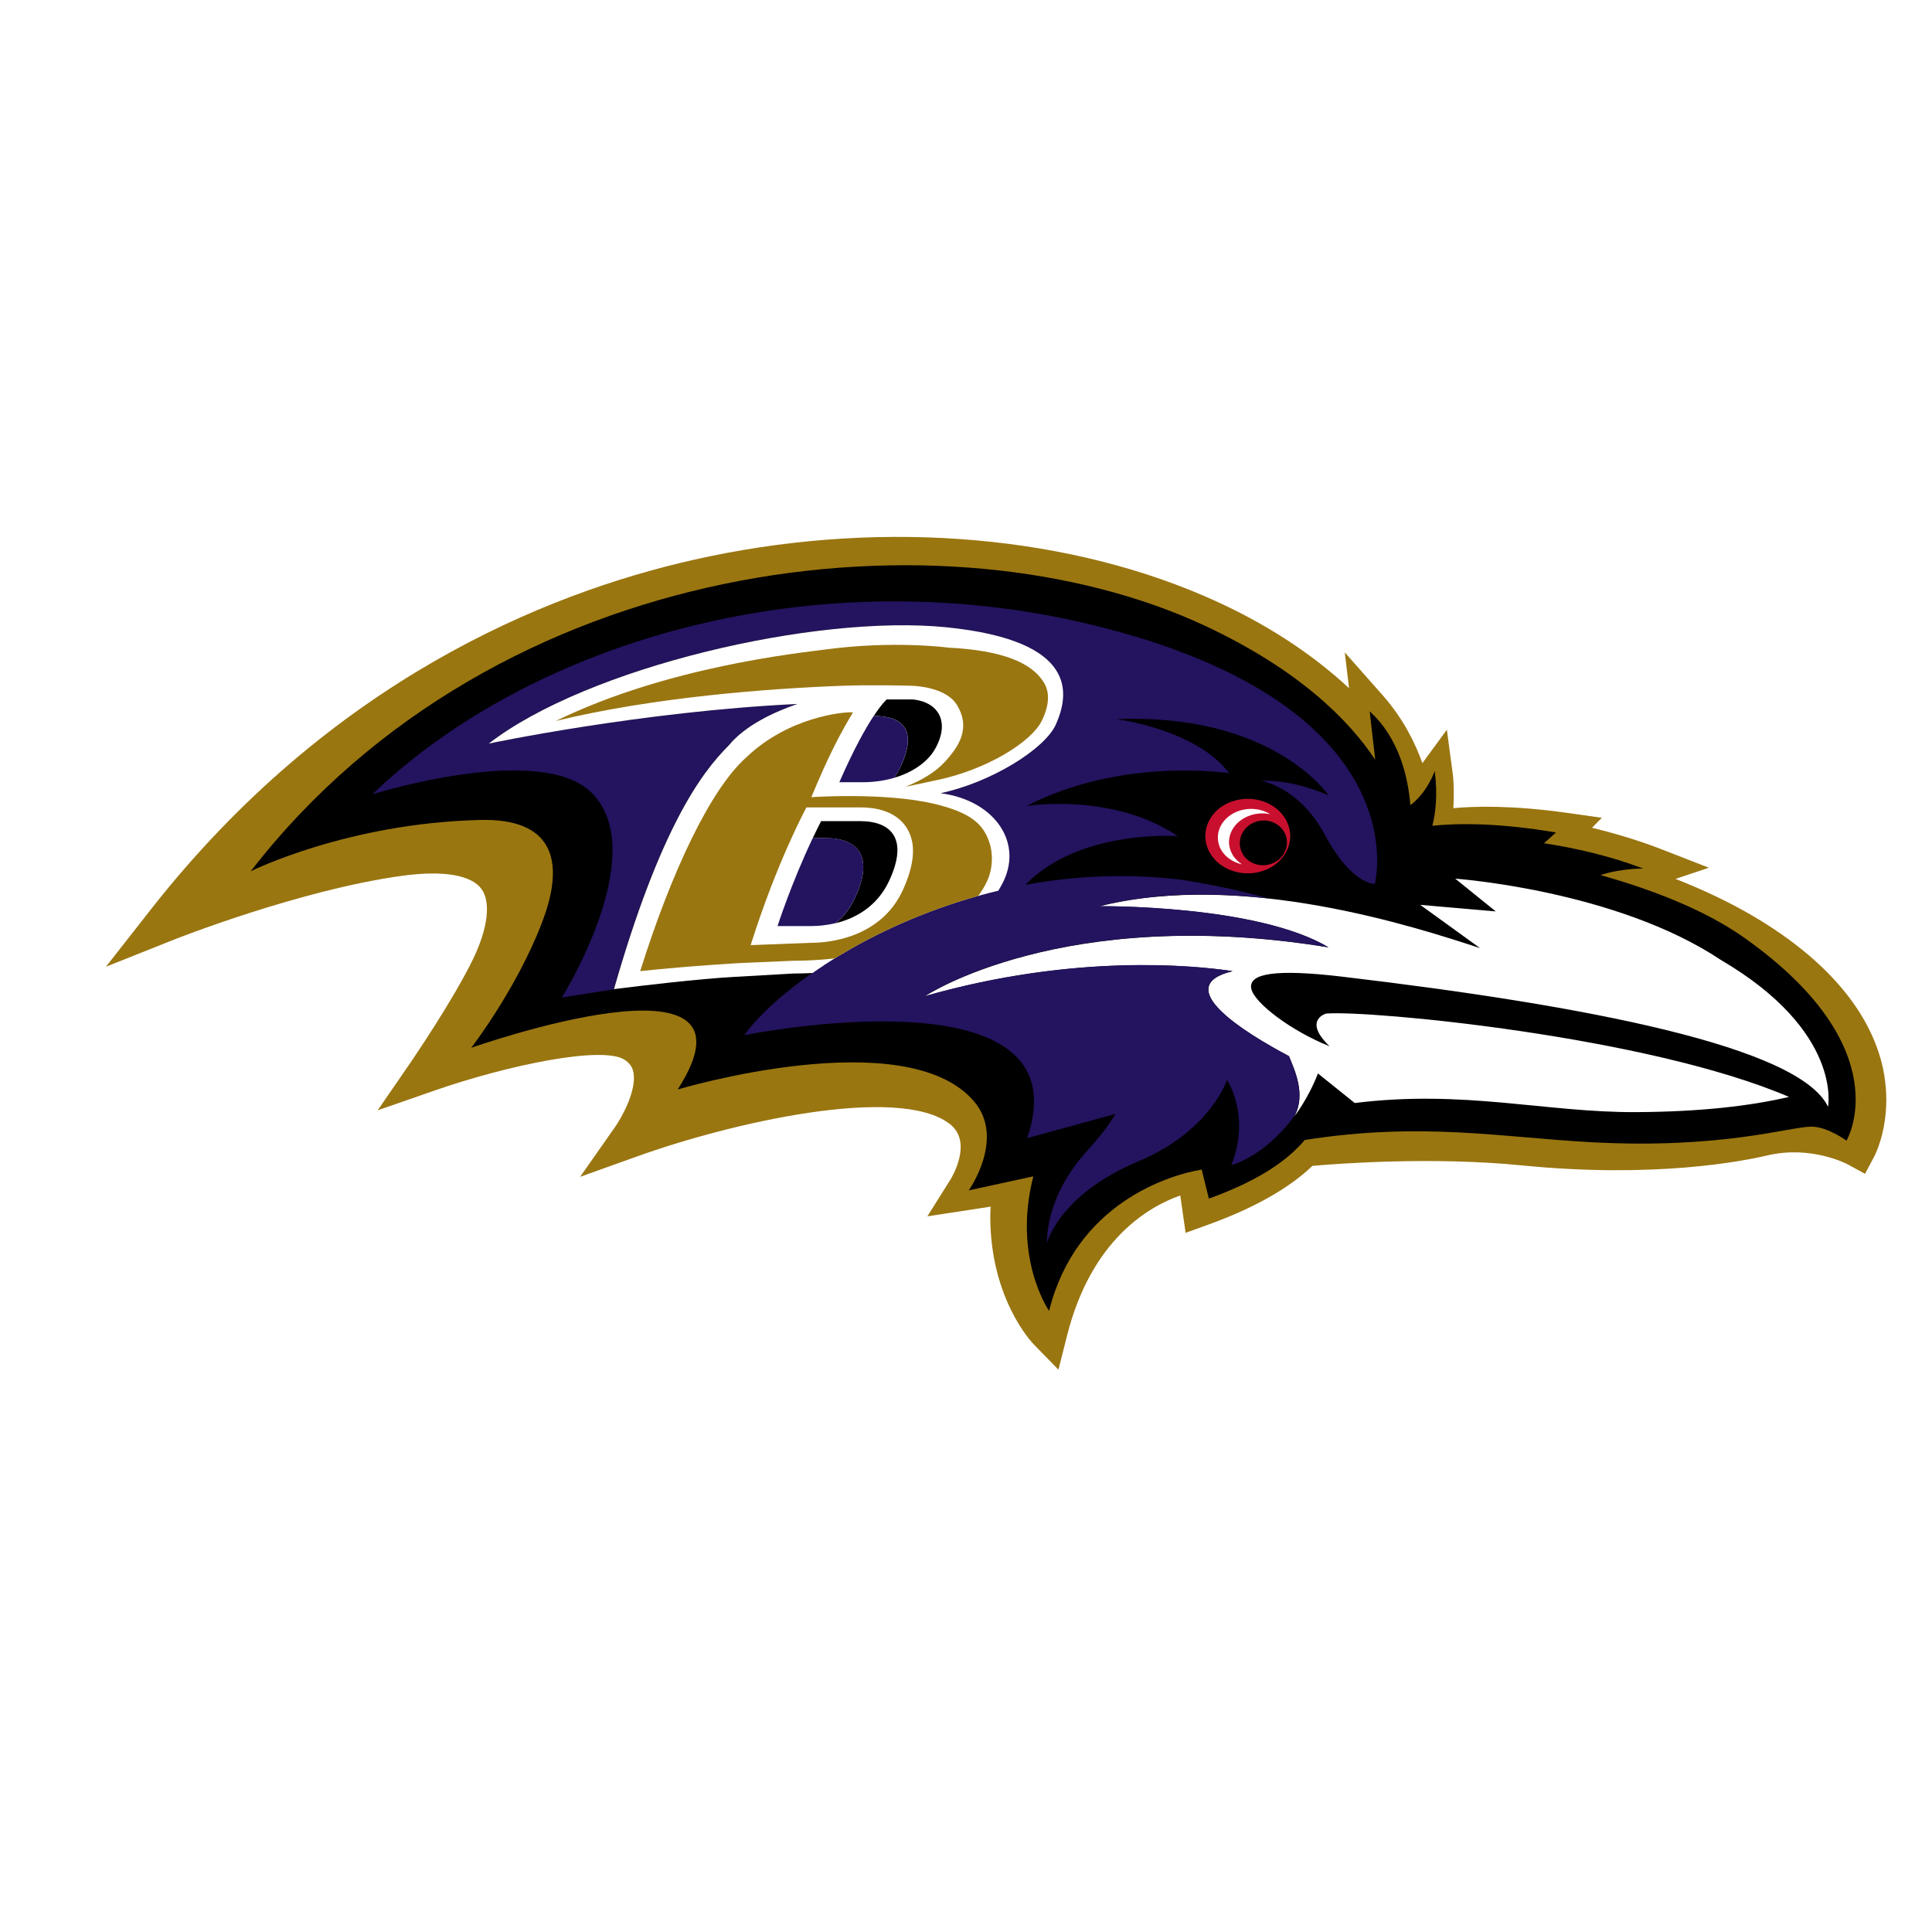 <svg width="72" height="72" viewBox="0 0 72 72" fill="none" xmlns="http://www.w3.org/2000/svg">
<rect width="72" height="72" fill="white"/>
<path d="M70.931 39.792C70.649 38.067 69.511 35.532 65.695 33.252C65.439 33.097 65.168 32.949 64.888 32.8C65.603 32.56 66.341 32.313 66.341 32.313L62.113 30.663C61.752 30.523 61.373 30.395 60.986 30.273C61.266 29.988 61.56 29.69 61.56 29.69L58.318 29.237C56.916 29.04 55.813 28.994 54.966 29.008C54.959 28.871 54.948 28.746 54.932 28.633L54.39 24.574C54.39 24.574 53.137 26.285 53.012 26.457C52.746 26.013 52.443 25.594 52.096 25.203L48.599 21.251C48.599 21.251 48.738 22.414 48.851 23.341C47.718 22.55 46.471 21.845 45.093 21.253C39.468 18.841 32.357 18.339 25.578 19.877C19.909 21.163 11.724 24.514 4.925 33.18L1 38.182L6.907 35.828C6.953 35.809 11.514 34.031 15.189 33.513C16.56 33.319 17.61 33.305 16.757 35.183C16.084 36.665 14.56 38.828 14.544 38.851L11.586 43.153L16.519 41.439C18.892 40.615 21.022 40.208 22.099 40.169C22.483 40.176 22.555 40.43 22.435 40.708C22.4 40.803 22.379 40.854 22.113 41.263L19.021 45.678L24.095 43.86C27.777 42.54 32.618 41.67 34.35 42.331C34.491 42.385 34.949 42.627 34.496 43.294L32.502 46.464C32.502 46.464 35.444 46.018 35.863 45.953C36.094 48.849 37.547 50.426 37.724 50.609L39.861 52.801L40.611 49.832C41.15 47.697 42.165 46.532 43.072 45.898L43.245 47.117L45.225 46.402C46.892 45.801 48.211 45.077 49.159 44.251C50.415 44.152 53.481 43.969 56.43 44.26C61.509 44.762 64.916 44.087 65.841 43.867C67.076 43.576 68.117 44.101 68.128 44.108L69.638 44.929L70.453 43.4C70.55 43.217 71.01 42.262 71.01 40.847C71.01 40.495 70.982 40.141 70.924 39.794L70.931 39.792Z" fill="white"/>
<path d="M70.225 40.086C69.973 38.557 68.939 36.297 65.431 34.197C64.492 33.638 63.474 33.159 62.443 32.754L63.685 32.338L61.978 31.672C61.132 31.341 60.243 31.071 59.33 30.849C59.506 30.671 59.695 30.476 59.695 30.476L58.386 30.291C56.372 30.009 54.982 30.041 54.163 30.118C54.17 29.942 54.177 29.755 54.177 29.567C54.177 29.304 54.168 29.045 54.14 28.834L53.92 27.194C53.92 27.194 53.125 28.281 53.009 28.439C52.745 27.708 52.315 26.804 51.529 25.911L50.116 24.313L50.275 25.647C49.006 24.468 47.248 23.226 44.838 22.194C39.373 19.849 32.442 19.366 25.829 20.867C20.286 22.122 12.281 25.404 5.625 33.888L3.948 36.027L6.474 35.021C6.52 35.002 11.217 33.143 15.036 32.632C16.532 32.433 17.566 32.611 17.945 33.131C18.299 33.622 18.183 34.588 17.638 35.724C16.886 37.281 15.352 39.517 15.339 39.54L14.074 41.379L16.183 40.645C18.963 39.679 22.467 38.964 23.278 39.496C23.466 39.619 23.567 39.764 23.607 39.966C23.736 40.641 23.156 41.663 22.941 41.971L21.618 43.858L23.787 43.081C27.254 41.839 33.471 40.412 35.393 41.885C36.281 42.568 35.45 43.913 35.413 43.971L34.56 45.329L36.142 45.088C36.142 45.088 36.533 45.028 36.917 44.968C36.912 45.093 36.905 45.218 36.905 45.336C36.905 48.403 38.455 50.031 38.531 50.107L39.445 51.044L39.766 49.774C40.666 46.205 42.796 44.97 43.985 44.552C44.017 44.79 44.184 45.944 44.184 45.944L45.03 45.639C47.107 44.889 48.27 44.066 48.909 43.449C49.864 43.365 53.365 43.099 56.728 43.432C61.68 43.923 64.971 43.27 65.861 43.06C67.503 42.672 68.838 43.382 68.852 43.389L69.504 43.745L69.853 43.088C69.876 43.046 70.297 42.227 70.297 40.986C70.297 40.708 70.276 40.407 70.223 40.088L70.225 40.086Z" fill="#9A7611"/>
<path d="M64.995 34.94C63.529 33.904 61.558 33.15 59.643 32.611C60.441 32.354 61.239 32.37 61.239 32.37C60.013 31.901 58.732 31.609 57.541 31.424L57.987 31.024C55.806 30.652 54.282 30.68 53.38 30.774C53.494 30.328 53.586 29.643 53.468 28.732C53.468 28.732 53.205 29.519 52.562 30.006C52.476 28.987 52.152 27.511 51.044 26.51L51.25 28.311C50.274 26.843 48.419 24.965 44.911 23.323C35.373 18.866 18.566 20.554 9.343 32.47C9.343 32.47 12.93 30.677 17.9 30.557C20.504 30.497 21.138 31.954 20.187 34.412C19.235 36.882 17.56 39.05 17.56 39.05C17.56 39.05 28.807 35.065 25.257 40.601C25.257 40.601 33.747 38.06 36.296 41.041C37.48 42.426 36.102 44.362 36.102 44.362L38.509 43.839C37.727 46.899 39.097 48.853 39.097 48.853C40.091 44.855 43.558 43.788 44.784 43.587L45.05 44.669C47.106 43.927 48.072 43.136 48.625 42.484C52.98 41.799 55.936 42.385 59.294 42.567C64.183 42.833 66.711 41.982 67.518 41.987C68.11 41.991 68.814 42.509 68.814 42.509C68.814 42.509 70.846 39.08 64.995 34.94Z" fill="black"/>
<path d="M60.98 41.446C63.416 41.432 65.238 41.212 66.672 40.879C61.381 38.61 51.024 37.641 49.417 37.773C49.417 37.773 48.54 38.021 49.548 38.99C48.138 38.432 46.729 37.373 46.63 36.837C46.526 36.268 47.557 36.108 49.999 36.395C59.142 37.475 67.056 39.006 68.125 41.245C68.125 41.245 68.682 38.439 64.124 35.77C60.224 33.171 54.232 32.745 54.232 32.745L55.744 33.966L52.927 33.721L55.157 35.333C52.763 34.551 46.32 32.44 40.977 33.774C40.977 33.774 46.838 33.71 49.511 35.306C39.613 33.689 34.467 37.128 34.467 37.128C40.034 35.537 44.479 35.976 45.938 36.194C43.595 36.753 46.355 38.467 48.038 39.362C48.23 39.832 48.69 40.791 48.239 41.601C48.239 41.601 48.748 40.956 49.116 40.005L50.487 41.106C54.576 40.599 57.592 41.462 60.978 41.446H60.98Z" fill="white"/>
<path d="M42.258 23.707C31.434 20.476 20.141 23.6 13.871 29.604C13.871 29.604 20.183 27.618 22.075 29.57C24.276 31.838 20.939 37.174 20.939 37.174L23.12 36.832C22.963 36.85 22.872 36.862 22.872 36.862C24.577 30.897 26.115 28.806 27.146 27.784C27.759 27.037 28.842 26.531 29.709 26.235C23.876 26.512 18.205 27.712 18.205 27.712C21.873 24.866 30.377 22.877 35.278 23.378C40.179 23.878 39.846 25.867 39.342 27C38.935 27.916 36.932 29.158 35.047 29.56C36.996 29.815 38.102 31.318 37.401 32.821C37.341 32.951 37.272 33.076 37.198 33.194C35.116 33.689 33.271 34.471 31.756 35.328C31.703 35.359 31.649 35.391 31.596 35.421C31.524 35.463 31.455 35.504 31.383 35.546C31.33 35.578 31.277 35.608 31.221 35.641C31.157 35.68 31.092 35.722 31.027 35.761C30.974 35.796 30.921 35.828 30.868 35.863C30.805 35.9 30.745 35.941 30.685 35.981C30.632 36.013 30.581 36.048 30.528 36.083C30.47 36.122 30.412 36.161 30.357 36.2C29.112 37.056 28.208 37.914 27.738 38.578C27.738 38.578 40.486 35.995 38.278 42.415L41.569 41.513C41.338 41.918 40.97 42.383 40.47 42.94C38.914 44.67 39.02 46.312 39.02 46.312C39.02 46.312 39.478 44.513 42.422 43.28C45.107 42.156 45.727 40.248 45.727 40.248C45.727 40.248 46.622 41.571 45.889 43.421C45.889 43.421 47.127 43.111 48.232 41.594C48.683 40.787 48.223 39.827 48.031 39.357C46.347 38.462 43.588 36.746 45.931 36.189C44.471 35.971 40.029 35.532 34.459 37.123C34.459 37.123 39.605 33.684 49.504 35.301C46.83 33.705 40.97 33.77 40.97 33.77C43.01 33.259 45.209 33.254 47.281 33.483C46.449 33.252 45.316 32.981 43.983 32.78C41.948 32.539 40.003 32.646 38.211 32.976C40.225 30.886 43.893 31.161 43.893 31.161C41.446 29.512 38.255 30.039 38.255 30.039C41.833 28.189 45.81 28.816 45.81 28.816C44.559 27.164 41.606 26.801 41.606 26.801C47.459 26.565 49.511 29.641 49.511 29.641C48.052 29.005 47.013 29.1 47.013 29.1C47.013 29.1 48.419 29.329 49.372 31.108C50.381 32.993 51.236 32.939 51.236 32.939C51.236 32.939 52.839 26.864 42.249 23.702L42.258 23.707Z" fill="#24135F"/>
<path d="M30.69 35.981C30.75 35.941 30.979 35.796 31.035 35.761C31.1 35.722 31.164 35.68 31.229 35.641C31.282 35.608 31.338 35.576 31.391 35.546C31.463 35.504 31.532 35.463 31.604 35.421C31.657 35.391 31.71 35.361 31.763 35.328C33.278 34.473 35.124 33.689 37.205 33.194C37.279 33.074 37.349 32.949 37.409 32.821C38.107 31.318 37.004 29.815 35.054 29.56C36.937 29.158 38.94 27.916 39.349 27C39.853 25.867 40.187 23.878 35.286 23.378C30.383 22.879 21.881 24.868 18.213 27.712C18.213 27.712 23.884 26.512 29.717 26.235C28.849 26.531 27.765 27.035 27.154 27.784C26.125 28.806 24.587 30.897 22.88 36.862C22.88 36.862 22.97 36.85 23.128 36.832C23.858 36.739 26.058 36.476 27.36 36.406L29.552 36.281C29.791 36.281 30.034 36.272 30.283 36.261C30.311 36.242 30.339 36.221 30.366 36.203C30.424 36.163 30.482 36.124 30.538 36.085C30.588 36.05 30.642 36.015 30.695 35.983L30.69 35.981Z" fill="white"/>
<path d="M33.566 28.561C33.49 28.726 33.409 28.867 33.325 28.987C34.028 28.779 34.57 28.39 34.838 27.928C35.425 26.903 34.974 26.168 34.028 26.066H33.045C33.045 26.066 32.874 26.209 32.565 26.679C33.709 26.688 34.174 27.259 33.568 28.561H33.566Z" fill="black"/>
<path d="M31.865 33.458C31.68 33.858 31.431 34.165 31.151 34.403C31.893 34.221 32.696 33.774 33.137 32.824C33.866 31.258 33.216 30.601 32.05 30.601H30.6C30.492 30.814 30.387 31.027 30.288 31.235H30.778C31.946 31.235 32.594 31.892 31.865 33.458Z" fill="black"/>
<path d="M31.151 34.401C31.43 34.163 31.68 33.855 31.865 33.455C32.594 31.89 31.946 31.233 30.778 31.233H30.288C29.478 32.944 28.977 34.512 28.977 34.512H30.228C30.498 34.512 30.82 34.482 31.151 34.399V34.401Z" fill="#24135F"/>
<path d="M33.325 28.987C33.408 28.867 33.489 28.726 33.565 28.561C34.171 27.262 33.706 26.69 32.562 26.679C32.261 27.134 31.826 27.9 31.28 29.151H32.159C32.578 29.151 32.971 29.091 33.325 28.987Z" fill="#24135F"/>
<path d="M38.899 25.432C38.441 24.681 37.321 24.234 35.337 24.135C35.337 24.135 33.325 23.862 30.781 24.202C29.775 24.336 24.879 24.836 20.711 26.869C24.356 25.98 28.665 25.657 31.391 25.557C32.538 25.516 33.799 25.553 33.799 25.553C34.615 25.553 35.372 25.793 35.661 26.27C35.961 26.762 36.045 27.352 35.48 28.073C35.17 28.471 34.805 28.89 33.743 29.322L34.965 29.061C36.792 28.67 38.45 27.646 38.831 26.848C39.109 26.267 39.125 25.8 38.901 25.432H38.899Z" fill="#9A7611"/>
<path d="M31.104 35.719C32.557 34.822 34.375 33.968 36.452 33.39C36.583 33.217 36.697 33.032 36.787 32.835C36.995 32.389 37.02 31.831 36.87 31.392C36.646 30.724 36.199 30.28 34.793 29.951C32.943 29.519 30.237 29.708 30.237 29.708C30.859 28.198 31.324 27.315 31.789 26.547C31.389 26.521 29.372 26.736 27.823 28.214C26.474 29.405 25.017 32.505 23.858 36.191C25.852 35.981 27.658 35.886 27.658 35.886L29.555 35.805C30.052 35.805 30.577 35.777 31.107 35.717L31.104 35.719ZM30.057 30.09H32.069C33.107 30.09 33.586 30.515 33.803 30.874C34.146 31.436 34.086 32.192 33.66 33.141C32.841 34.97 30.855 35.134 30.26 35.134L27.975 35.222C28.965 32.081 30.054 30.09 30.054 30.09H30.057Z" fill="#9A7611"/>
<path d="M47.984 30.677C48.287 31.397 47.868 32.194 47.05 32.461C46.228 32.727 45.32 32.359 45.017 31.64C44.714 30.92 45.132 30.12 45.951 29.856C46.77 29.59 47.681 29.958 47.984 30.677Z" fill="#C8102E"/>
<path d="M45.874 31.734C45.645 31.193 45.976 30.587 46.609 30.381C46.855 30.303 47.107 30.293 47.34 30.344C47.023 30.145 46.596 30.083 46.193 30.212C45.557 30.418 45.229 31.024 45.458 31.568C45.599 31.901 45.918 32.132 46.29 32.213C46.108 32.097 45.959 31.935 45.874 31.734Z" fill="white"/>
<path d="M47.909 31.114C48.075 31.545 47.837 32.028 47.379 32.192C46.923 32.354 46.419 32.139 46.255 31.707C46.091 31.276 46.329 30.795 46.782 30.631C47.24 30.467 47.742 30.682 47.909 31.114Z" fill="black"/>
</svg>
